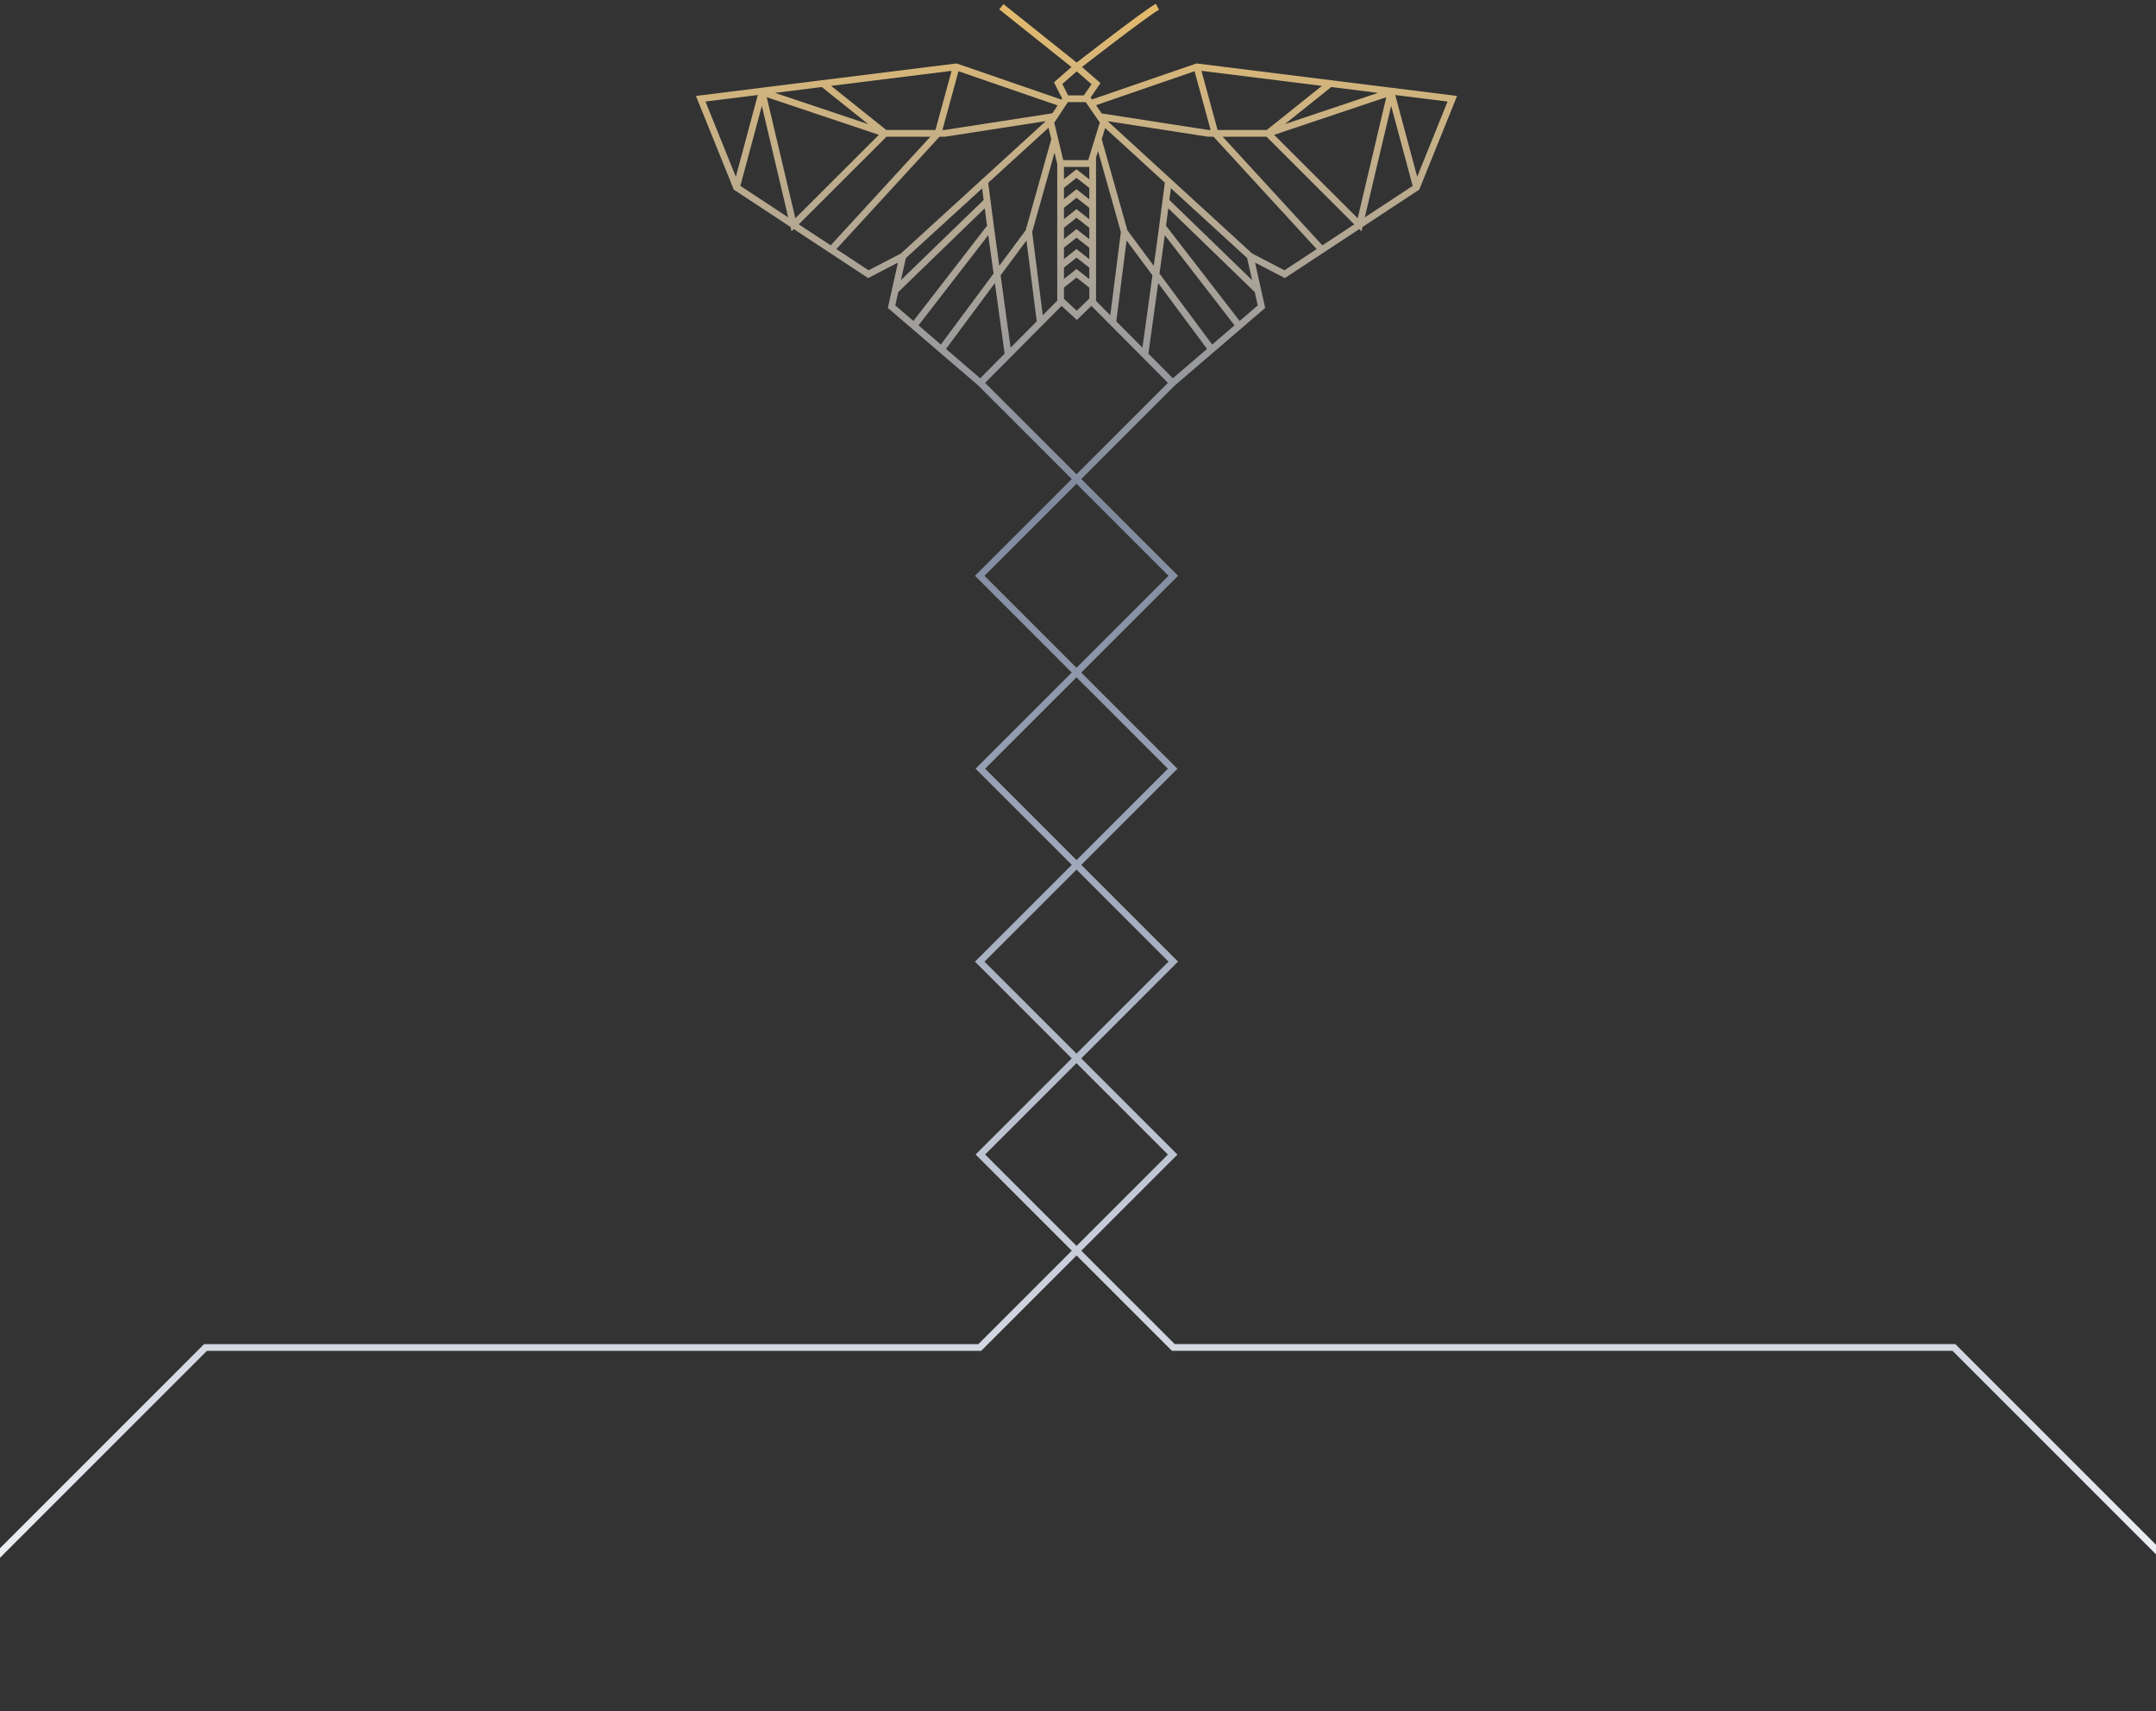 <?xml version="1.0" encoding="UTF-8"?> <svg xmlns="http://www.w3.org/2000/svg" width="320" height="254" viewBox="0 0 320 254" fill="none"><rect x="0" y="0" width="320" height="254" fill="#333333" stroke="none"/> <path fill-rule="evenodd" clip-rule="evenodd" d="M171.544 0.563C171.032 0.848 170.017 1.56 168.811 2.442C167.594 3.331 166.152 4.416 164.773 5.465C163.393 6.515 162.073 7.532 161.099 8.285C160.611 8.662 160.21 8.974 159.931 9.191L159.82 9.277L159.801 9.261L159.787 9.274L148.938 0.609L148.314 1.391L159.024 9.945L156.724 11.969L156.433 12.225L156.608 12.57L157.651 14.622L157.545 14.783L142.082 9.453L141.972 9.415L141.857 9.429L112.838 13.049L112.764 13.024L112.755 13.059L103.938 14.159L103.293 14.239L103.536 14.842L108.849 27.997L108.908 28.142L109.038 28.228L117.324 33.682L117.477 34.328L117.819 34.008L128.611 41.113L128.856 41.275L129.117 41.139L133.278 38.978L131.839 45.407L131.773 45.7L132.001 45.895L145.169 57.193L159.073 71.097L145.063 85.107L144.71 85.461L145.063 85.814L159.071 99.822L145.155 113.737L144.802 114.091L145.155 114.444L159.076 128.364L145.063 142.377L144.71 142.73L145.063 143.084L159.068 157.089L145.155 171.002L144.802 171.355L145.155 171.709L159.078 185.632L145.21 199.5H30.5H30.293L30.146 199.646L-22.854 252.646L-22.146 253.354L30.707 200.5H145.417H145.624L145.77 200.354L159.785 186.339L173.788 200.341L173.934 200.488H174.141H289.793L320.146 230.841L320.854 230.134L290.354 199.634L290.207 199.488H290H174.349L160.492 185.632L174.405 171.719L174.759 171.365L174.405 171.012L160.483 157.089L174.495 143.076L174.849 142.723L174.495 142.369L160.49 128.364L174.405 114.449L174.759 114.095L174.405 113.742L160.485 99.822L174.495 85.812L174.849 85.458L174.495 85.105L160.487 71.097L174.392 57.193L187.557 45.895L187.785 45.7L187.719 45.407L186.282 38.978L190.444 41.139L190.704 41.275L190.949 41.113L201.74 34.009L202.082 34.328L202.234 33.684L210.523 28.228L210.653 28.142L210.711 27.997L216.022 14.842L216.265 14.239L215.62 14.159L206.804 13.059L206.794 13.024L206.721 13.049L177.704 9.429L177.589 9.415L177.479 9.453L162.082 14.76L161.873 14.457L163.089 12.702L163.345 12.334L163.006 12.04L160.59 9.945C160.866 9.73 161.25 9.433 161.71 9.076C162.684 8.324 164.001 7.309 165.378 6.261C166.756 5.213 168.191 4.133 169.401 3.249C170.622 2.357 171.584 1.686 172.031 1.437L171.544 0.563ZM118.557 33.297L123.292 36.414L138.086 20.294H131.576L131.573 20.297L131.151 20.719L129.642 22.227C128.392 23.477 126.722 25.146 125.042 26.825C122.347 29.517 119.615 32.246 118.557 33.297ZM128.853 18.422L121.97 12.917L115.027 13.783L128.853 18.422ZM112.475 14.102L104.707 15.071L109.216 26.234L112.475 14.102ZM109.887 27.589L116.989 32.265L113.078 15.711L109.887 27.589ZM142.261 10.572L156.977 15.644L156.207 16.812L140.182 19.294H139.878L142.261 10.572ZM141.24 10.514L123.355 12.745L131.544 19.294H138.841L141.24 10.514ZM124.138 36.971L128.916 40.117L133.712 37.626L155.219 17.977L140.297 20.288L140.259 20.294H140.221H139.443L124.138 36.971ZM133.324 43.349L132.881 45.332L135.568 47.638L146.497 33.508L146.159 30.916L133.324 43.349ZM133.722 41.571L145.998 29.68L145.773 27.961L134.454 38.302L133.722 41.571ZM139.646 51.137L136.328 48.29L146.68 34.906L147.467 40.599L139.646 51.137ZM146.674 27.137L147.666 34.735L147.666 34.737L148.318 39.452L152.233 34.176L156.036 20.66L155.628 18.957L146.674 27.137ZM147.662 42.014L140.407 51.789L145.482 56.144L149.109 52.492L147.662 42.014ZM149.995 51.6L148.513 40.867L152.35 35.696L153.878 47.692L149.995 51.6ZM154.772 46.792L153.198 34.437L156.515 22.653L156.917 24.328V44.58V44.633L154.772 46.792ZM146.215 56.825L157.565 45.399L159.481 47.172L159.828 47.493L160.169 47.164L161.994 45.398L173.346 56.825L159.78 70.39L146.215 56.825ZM146.124 85.461L159.78 71.804L173.434 85.458L159.778 99.115L146.124 85.461ZM146.216 114.091L159.778 100.529L173.345 114.095L159.783 127.657L146.216 114.091ZM146.124 142.73L159.783 129.071L173.434 142.723L159.775 156.382L146.124 142.73ZM146.216 171.355L159.775 157.796L173.345 171.365L159.785 184.924L146.216 171.355ZM204.531 13.783L197.591 12.918L190.709 18.421L204.531 13.783ZM187.983 20.294H181.475L196.269 36.414L201.003 33.298C199.945 32.248 197.212 29.518 194.517 26.825C192.836 25.146 191.166 23.477 189.916 22.227L188.407 20.719L187.985 20.297L187.983 20.294ZM202.569 32.267L209.672 27.591L206.481 15.711L202.569 32.267ZM210.344 26.237L214.851 15.071L207.084 14.102L210.344 26.237ZM169.565 51.6L165.683 47.692L167.21 35.696L171.048 40.867L169.565 51.6ZM166.363 34.438L164.789 46.792L162.676 44.665V44.526V23.502H162.646L162.979 22.421L166.363 34.438ZM170.452 52.492L174.079 56.144L179.153 51.789L171.899 42.014L170.452 52.492ZM172.094 40.599L179.914 51.136L183.232 48.289L172.881 34.906L172.094 40.599ZM186.678 45.332L183.992 47.637L173.063 33.507L173.4 30.916L186.235 43.35L186.678 45.332ZM185.838 41.573L173.561 29.68L173.789 27.937L185.106 38.301L185.838 41.573ZM172.888 27.111L164.031 19.001L163.521 20.658L167.328 34.176L171.243 39.452L171.894 34.737L171.895 34.735L172.888 27.111ZM185.849 37.626L190.645 40.117L195.423 36.971L180.118 20.294H179.338H179.299L179.261 20.288L164.404 17.986L185.849 37.626ZM180.719 19.294H188.017L196.206 12.745L178.321 10.514L180.719 19.294ZM177.3 10.572L179.683 19.294H179.376L163.521 16.838L162.674 15.614L177.3 10.572ZM161.676 24.769H157.917V26.604L159.465 25.37L159.775 25.124L160.086 25.368L161.676 26.619V24.769ZM157.917 29.564V27.883L159.779 26.399L161.676 27.891V29.579L160.086 28.329L159.775 28.084L159.465 28.331L157.917 29.564ZM157.917 30.843V32.523L159.465 31.291L159.775 31.045L160.086 31.289L161.676 32.538V30.851L159.779 29.359L157.917 30.843ZM157.917 35.483V33.801L159.779 32.319L161.676 33.809V35.498L160.086 34.249L159.775 34.005L159.465 34.251L157.917 35.483ZM157.917 36.761V38.444L159.465 37.212L159.775 36.965L160.086 37.209L161.676 38.459V36.77L159.779 35.28L157.917 36.761ZM157.917 41.404V39.722L159.779 38.24L161.676 39.73V41.419L160.086 40.17L159.775 39.926L159.465 40.172L157.917 41.404ZM157.917 42.682V44.361L159.813 46.117L161.676 44.314V42.691L159.779 41.201L157.917 42.682ZM156.478 18.217L158.497 15.155H161.127H161.14L163.237 18.183L161.517 23.769H157.811L156.478 18.217ZM157.675 12.463L159.806 10.589L162.012 12.501L160.865 14.155H158.535L157.675 12.463ZM190.623 21.52L189.114 20.011L189.114 20.011L205.757 14.427L201.511 32.393L201.468 32.351C201.074 31.959 200.529 31.416 199.884 30.772C198.594 29.485 196.904 27.797 195.223 26.118C193.543 24.439 191.873 22.77 190.623 21.52ZM118.047 32.393L113.802 14.427L130.444 20.011L130.444 20.011L128.935 21.52C127.685 22.77 126.015 24.439 124.335 26.118C122.655 27.797 120.965 29.485 119.674 30.772C119.029 31.416 118.484 31.959 118.09 32.351L118.047 32.393Z" fill="url(#paint0_linear_321_453)"></path> <defs> <linearGradient id="paint0_linear_321_453" x1="149" y1="0.563" x2="149" y2="253.354" gradientUnits="userSpaceOnUse"> <stop stop-color="#E4BA6B"></stop> <stop offset="0.295" stop-color="#C6D9FF" stop-opacity="0.52"></stop> <stop offset="1" stop-color="white"></stop> </linearGradient> </defs> </svg> 